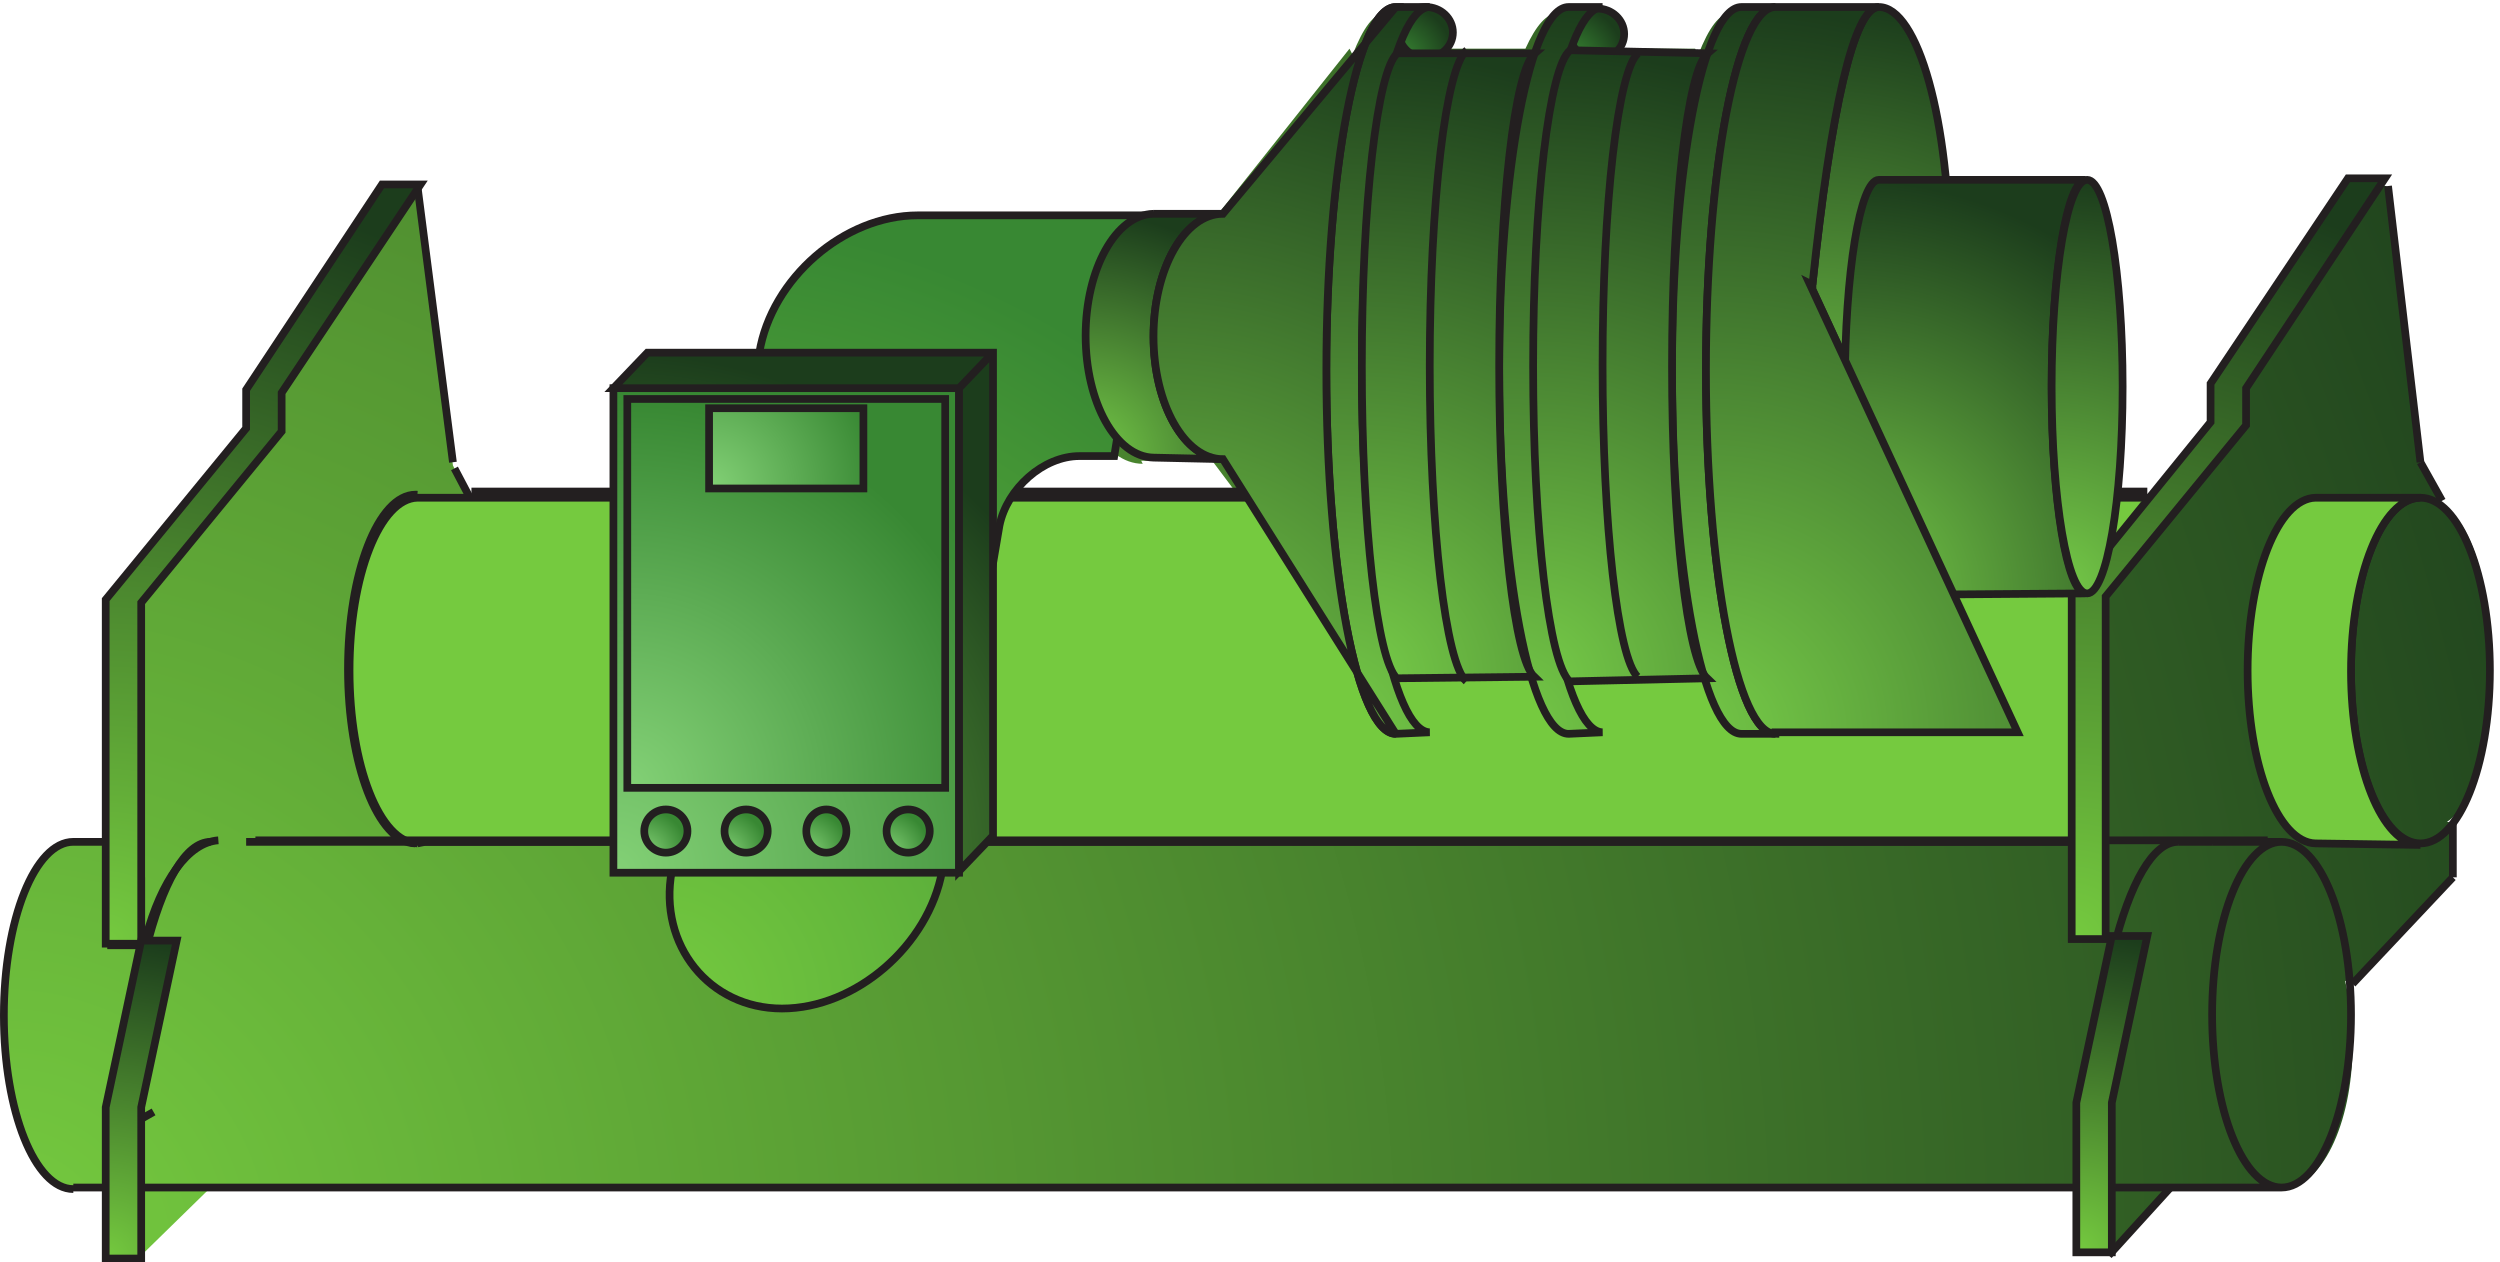 <svg xmlns="http://www.w3.org/2000/svg" xml:space="preserve" width="323.2" height="163.199"><defs><radialGradient id="a" cx="0" cy="-120.75" r="270.408" fx="0" fy="-120.75" gradientTransform="rotate(-26.593 2569.39 -607.72) scale(10)" gradientUnits="userSpaceOnUse" spreadMethod="pad"><stop offset="0" style="stop-opacity:1;stop-color:#75ca3f"/><stop offset="1" style="stop-opacity:1;stop-color:#1c3d1c"/></radialGradient><radialGradient id="b" cx="0" cy="-73.8" r="73.8" fx="0" fy="-73.8" gradientTransform="matrix(10 0 0 10 102.333 1047.16)" gradientUnits="userSpaceOnUse" spreadMethod="pad"><stop offset="0" style="stop-opacity:1;stop-color:#75ca3f"/><stop offset="1" style="stop-opacity:1;stop-color:#1c3d1c"/></radialGradient><radialGradient id="c" cx="0" cy="-30.9" r="30.9" fx="0" fy="-30.9" gradientTransform="matrix(10 0 0 10 102.333 312.163)" gradientUnits="userSpaceOnUse" spreadMethod="pad"><stop offset="0" style="stop-opacity:1;stop-color:#75ca3f"/><stop offset="1" style="stop-opacity:1;stop-color:#1c3d1c"/></radialGradient><radialGradient id="d" cx="0" cy="-73.95" r="73.95" fx="0" fy="-73.95" gradientTransform="matrix(10 0 0 10 2013.33 1053.16)" gradientUnits="userSpaceOnUse" spreadMethod="pad"><stop offset="0" style="stop-opacity:1;stop-color:#75ca3f"/><stop offset="1" style="stop-opacity:1;stop-color:#1c3d1c"/></radialGradient><radialGradient id="e" cx="0" cy="-30.75" r="30.75" fx="0" fy="-30.75" gradientTransform="matrix(10 0 0 10 2017.83 316.663)" gradientUnits="userSpaceOnUse" spreadMethod="pad"><stop offset="0" style="stop-opacity:1;stop-color:#75ca3f"/><stop offset="1" style="stop-opacity:1;stop-color:#1c3d1c"/></radialGradient><radialGradient id="f" cx="0" cy="-4.95" r="5.259" fx="0" fy="-4.95" gradientTransform="rotate(-3.27 22041.13 -23247.27) scale(10)" gradientUnits="userSpaceOnUse" spreadMethod="pad"><stop offset="0" style="stop-opacity:1;stop-color:#388833"/><stop offset="1" style="stop-opacity:1;stop-color:#1c3d1c"/></radialGradient><radialGradient id="g" cx="0" cy="-4.95" r="5.259" fx="0" fy="-4.95" gradientTransform="rotate(-3.27 22098.1 -26164.15) scale(10)" gradientUnits="userSpaceOnUse" spreadMethod="pad"><stop offset="0" style="stop-opacity:1;stop-color:#388833"/><stop offset="1" style="stop-opacity:1;stop-color:#1c3d1c"/></radialGradient><radialGradient id="h" cx="0" cy="-77.1" r="77.1" fx="0" fy="-77.1" gradientTransform="matrix(10 0 0 10 639.333 1017.16)" gradientUnits="userSpaceOnUse" spreadMethod="pad"><stop offset="0" style="stop-opacity:1;stop-color:#75ca3f"/><stop offset="1" style="stop-opacity:1;stop-color:#388833"/></radialGradient><radialGradient id="i" cx="0" cy="-23.85" r="23.85" fx="0" fy="-23.85" gradientTransform="matrix(10 0 0 10 1054.83 1018.66)" gradientUnits="userSpaceOnUse" spreadMethod="pad"><stop offset="0" style="stop-opacity:1;stop-color:#76cb48"/><stop offset="1" style="stop-opacity:1;stop-color:#1c3d1c"/></radialGradient><radialGradient id="j" cx="0" cy="-70.65" r="70.65" fx="0" fy="-70.65" gradientTransform="matrix(10 0 0 10 1288.83 1219.66)" gradientUnits="userSpaceOnUse" spreadMethod="pad"><stop offset="0" style="stop-opacity:1;stop-color:#76cb48"/><stop offset="1" style="stop-opacity:1;stop-color:#1c3d1c"/></radialGradient><radialGradient id="k" cx="0" cy="-70.65" r="70.65" fx="0" fy="-70.65" gradientTransform="matrix(10 0 0 10 1456.83 1219.66)" gradientUnits="userSpaceOnUse" spreadMethod="pad"><stop offset="0" style="stop-opacity:1;stop-color:#76cb48"/><stop offset="1" style="stop-opacity:1;stop-color:#1c3d1c"/></radialGradient><radialGradient id="l" cx="0" cy="-70.65" r="70.65" fx="0" fy="-70.65" gradientTransform="matrix(10 0 0 10 1624.83 1219.66)" gradientUnits="userSpaceOnUse" spreadMethod="pad"><stop offset="0" style="stop-opacity:1;stop-color:#76cb48"/><stop offset="1" style="stop-opacity:1;stop-color:#1c3d1c"/></radialGradient><radialGradient id="m" cx="0" cy="-60.75" r="60.75" fx="0" fy="-60.75" gradientTransform="matrix(10 0 0 10 1323.33 1174.66)" gradientUnits="userSpaceOnUse" spreadMethod="pad"><stop offset="0" style="stop-opacity:1;stop-color:#76cb48"/><stop offset="1" style="stop-opacity:1;stop-color:#1c3d1c"/></radialGradient><radialGradient id="n" cx="0" cy="-61.35" r="61.35" fx="0" fy="-61.35" gradientTransform="matrix(10 0 0 10 1489.83 1177.66)" gradientUnits="userSpaceOnUse" spreadMethod="pad"><stop offset="0" style="stop-opacity:1;stop-color:#76cb48"/><stop offset="1" style="stop-opacity:1;stop-color:#1c3d1c"/></radialGradient><radialGradient id="o" cx="0" cy="-70.65" r="70.65" fx="0" fy="-70.65" gradientTransform="matrix(10 0 0 10 1120.83 1219.66)" gradientUnits="userSpaceOnUse" spreadMethod="pad"><stop offset="0" style="stop-opacity:1;stop-color:#76cb48"/><stop offset="1" style="stop-opacity:1;stop-color:#1c3d1c"/></radialGradient><radialGradient id="p" cx="0" cy="-46.95" r="46.95" fx="0" fy="-46.95" gradientTransform="matrix(10 0 0 10 1761.33 1219.66)" gradientUnits="userSpaceOnUse" spreadMethod="pad"><stop offset="0" style="stop-opacity:1;stop-color:#76cb48"/><stop offset="1" style="stop-opacity:1;stop-color:#1c3d1c"/></radialGradient><radialGradient id="q" cx="0" cy="-22.2" r="22.2" fx="0" fy="-22.2" gradientTransform="matrix(10 0 0 10 1888.83 972.163)" gradientUnits="userSpaceOnUse" spreadMethod="pad"><stop offset="0" style="stop-opacity:1;stop-color:#76cb48"/><stop offset="1" style="stop-opacity:1;stop-color:#1c3d1c"/></radialGradient><radialGradient id="r" cx="0" cy="-40.35" r="40.35" fx="0" fy="-40.35" gradientTransform="matrix(10 0 0 10 1792.83 1051.66)" gradientUnits="userSpaceOnUse" spreadMethod="pad"><stop offset="0" style="stop-opacity:1;stop-color:#76cb48"/><stop offset="1" style="stop-opacity:1;stop-color:#1c3d1c"/></radialGradient><radialGradient id="s" cx="0" cy="-70.65" r="70.65" fx="0" fy="-70.65" gradientTransform="matrix(10 0 0 10 1657.83 1219.66)" gradientUnits="userSpaceOnUse" spreadMethod="pad"><stop offset="0" style="stop-opacity:1;stop-color:#76cb48"/><stop offset="1" style="stop-opacity:1;stop-color:#1c3d1c"/></radialGradient><radialGradient id="t" cx="0" cy="-40.2" r="40.2" fx="0" fy="-40.2" gradientTransform="matrix(10 0 0 10 1993.83 1051.66)" gradientUnits="userSpaceOnUse" spreadMethod="pad"><stop offset="0" style="stop-opacity:1;stop-color:#76cb48"/><stop offset="1" style="stop-opacity:1;stop-color:#1c3d1c"/></radialGradient><radialGradient id="u" cx="0" cy="-47.1" r="47.1" fx="0" fy="-47.1" gradientTransform="matrix(10 0 0 10 595.833 849.163)" gradientUnits="userSpaceOnUse" spreadMethod="pad"><stop offset="0" style="stop-opacity:1;stop-color:#83d176"/><stop offset="1" style="stop-opacity:1;stop-color:#388833"/></radialGradient><radialGradient id="v" cx="0" cy="-37.8" r="37.8" fx="0" fy="-37.8" gradientTransform="matrix(10 0 0 10 609.333 838.663)" gradientUnits="userSpaceOnUse" spreadMethod="pad"><stop offset="0" style="stop-opacity:1;stop-color:#83d176"/><stop offset="1" style="stop-opacity:1;stop-color:#388833"/></radialGradient><radialGradient id="w" cx="0" cy="-7.8" r="16.639" fx="0" fy="-7.8" gradientTransform="rotate(-25.641 2167.285 -1176.616) scale(10)" gradientUnits="userSpaceOnUse" spreadMethod="pad"><stop offset="0" style="stop-opacity:1;stop-color:#83d176"/><stop offset="1" style="stop-opacity:1;stop-color:#388833"/></radialGradient><radialGradient id="x" cx="0" cy="-4.2" r="4.2" fx="0" fy="-4.2" gradientTransform="matrix(10 0 0 10 625.833 439.663)" gradientUnits="userSpaceOnUse" spreadMethod="pad"><stop offset="0" style="stop-opacity:1;stop-color:#83d176"/><stop offset="1" style="stop-opacity:1;stop-color:#388833"/></radialGradient><radialGradient id="y" cx="0" cy="-4.2" r="4.2" fx="0" fy="-4.2" gradientTransform="matrix(10 0 0 10 703.833 439.663)" gradientUnits="userSpaceOnUse" spreadMethod="pad"><stop offset="0" style="stop-opacity:1;stop-color:#83d176"/><stop offset="1" style="stop-opacity:1;stop-color:#388833"/></radialGradient><radialGradient id="z" cx="0" cy="-4.2" r="4.2" fx="0" fy="-4.2" gradientTransform="matrix(10 0 0 10 783.333 439.663)" gradientUnits="userSpaceOnUse" spreadMethod="pad"><stop offset="0" style="stop-opacity:1;stop-color:#83d176"/><stop offset="1" style="stop-opacity:1;stop-color:#388833"/></radialGradient><radialGradient id="A" cx="0" cy="-4.2" r="4.2" fx="0" fy="-4.2" gradientTransform="matrix(10 0 0 10 861.333 439.663)" gradientUnits="userSpaceOnUse" spreadMethod="pad"><stop offset="0" style="stop-opacity:1;stop-color:#83d176"/><stop offset="1" style="stop-opacity:1;stop-color:#388833"/></radialGradient><radialGradient id="B" cx="0" cy="-50.4" r="50.4" fx="0" fy="-50.4" gradientTransform="matrix(10 0 0 10 595.833 883.663)" gradientUnits="userSpaceOnUse" spreadMethod="pad"><stop offset="0" style="stop-opacity:1;stop-color:#76cb48"/><stop offset="1" style="stop-opacity:1;stop-color:#1c3d1c"/></radialGradient></defs><path d="M102.332 6.16v66h-33l1.5-1.5c-37.277 0-67.5 75.551-67.5 168.75s30.223 168.75 67.5 168.75l4.5 1.5h27v232.5l36 34.5 100.5 135v36l135 198h31.5l34.5-271.5 15-31.5h749.998l-27 36h-69l1.5-3c-37.28 0-67.5 52.719-67.5 117.75s30.22 117.75 67.5 117.75h67.5l133.5 168 3-6c10.42 26.87 20.9 40.5 31.5 40.5h33l1.5-.07c-.45.05-.89.07-1.34.07-10.68 0-21.25-13.71-31.66-40.5l-1.5 6h136.5c10.39 22.85 20.87 34.5 31.5 34.5h-1.5 34.5c-10.63 0-21.14-13.71-31.5-40.5l-3 6h135l3-6c10.42 26.87 20.9 40.5 31.5 40.5h-1.5 135c20.39 0 40.06-59.46 58.5-169.5v1.5h141.27c19.73 0 35.73-70.023 35.73-156.398 0-72.383-11.23-133.282-26.48-151.102l24.98 4.5h48l52.5 67.5v34.5l135 201h34.5l33-271.5 19.5-36 1.5-4.5c27.1-10.012 48-75.234 48-154.199 0-74.238-18.47-136.324-43.17-151.801l7.17-1.5v-51l-99-105-7.28 3c4.66-18.844 7.28-40.101 7.28-62.601 0-77.258-30.89-139.899-69-139.899v1.5h-109.5l-58.5-66h-33v66H204.332l-67.5-66h-34.5" style="fill:url(#a);fill-opacity:1;fill-rule:evenodd;stroke:none" transform="matrix(.133 0 0 -.133 .056 163.121)"/><path d="M2116.83 408.164c-24.6 0-46.88-40.125-63-105m231-63c0-92.789-30.22-168-67.5-168s-67.5 75.211-67.5 168c0 92.781 30.22 168 67.5 168s67.5-75.219 67.5-168zm-2213.998 168c-37.277 0-67.5-75.555-67.5-168.75 0-93.199 30.223-168.75 67.5-168.75m0 337.5h33m-33-336h33m100.5 336c-24.602 0-46.875-40.125-63-105m-4.5 70.5v-66m0 0h-33m0 0v66m0-234h33m1.5 0 10.5 6m90 262.5H2016.33m-1879.498-336H2217.33m-67.5 336h67.5" style="fill:none;stroke:#231f20;stroke-width:7.5;stroke-linecap:butt;stroke-linejoin:miter;stroke-miterlimit:10;stroke-dasharray:none;stroke-opacity:1" transform="matrix(.133 0 0 -.133 .056 163.121)"/><path d="M405.324 406.664c-36.504.824-65.992 75.723-65.992 168 0 92.285 29.496 167.195 66 168H2100.33l-84-100.5v-234H412.832Zm1711.506 1.5h33-33" style="fill:#75ca3f;fill-opacity:1;fill-rule:evenodd;stroke:none" transform="matrix(.133 0 0 -.133 .056 163.121)"/><path d="M405.324 406.664c-36.504.824-65.992 75.723-65.992 168 0 92.285 29.496 167.195 66 168H2100.33l-84-100.5v-234H412.832l-7.508-1.5m1711.506 1.5h33-33m303 166.5c0-92.789-30.22-168-67.5-168s-67.5 75.211-67.5 168c0 92.781 30.22 168 67.5 168s67.5-75.219 67.5-168z" style="fill:none;stroke:#231f20;stroke-width:7.5;stroke-linecap:butt;stroke-linejoin:miter;stroke-miterlimit:10;stroke-dasharray:none;stroke-opacity:1" transform="matrix(.133 0 0 -.133 .056 163.121)"/><path d="M2352.33 742.664c-37.28 0-67.5-75.555-67.5-168.75 0-93.199 30.22-168.75 67.5-168.75l-102.01 1.5c-36.5.824-65.99 75.723-65.99 168 0 92.285 29.5 167.195 66 168h102" style="fill:#75ca3f;fill-opacity:1;fill-rule:evenodd;stroke:none" transform="matrix(.133 0 0 -.133 .056 163.121)"/><path d="M2352.33 742.664c-37.28 0-67.5-75.555-67.5-168.75 0-93.199 30.22-168.75 67.5-168.75l-102.01 1.5c-36.5.824-65.99 75.723-65.99 168 0 92.285 29.5 167.195 66 168h102M405.332 1045.66l34.5-268.5m1.5-5.996 15-28.5M2320.83 1045.66l31.5-268.5m0 .004 21-37.5m10.5-313.5v-52.5m0 0-97.5-103.5m-237-264 60 66" style="fill:none;stroke:#231f20;stroke-width:7.5;stroke-linecap:butt;stroke-linejoin:miter;stroke-miterlimit:10;stroke-dasharray:none;stroke-opacity:1" transform="matrix(.133 0 0 -.133 .056 163.121)"/><path d="M405.332 1047.16h-34.5l-132-199.5v-37.5l-136.5-166.5v-334.5h34.5v331.5l136.5 166.5v37.5l135 202.5" style="fill:url(#b);fill-opacity:1;fill-rule:evenodd;stroke:none" transform="matrix(.133 0 0 -.133 .056 163.121)"/><path d="M405.332 1047.16h-34.5l-132-199.5v-37.5l-136.5-166.5v-334.5h34.5v331.5l136.5 166.5v37.5l135 202.5z" style="fill:none;stroke:#231f20;stroke-width:7.5;stroke-linecap:butt;stroke-linejoin:miter;stroke-miterlimit:10;stroke-dasharray:none;stroke-opacity:1" transform="matrix(.133 0 0 -.133 .056 163.121)"/><path d="M136.832 7.664v142.5l34.5 162h-34.5l-34.5-162v-147h34.5" style="fill:url(#c);fill-opacity:1;fill-rule:evenodd;stroke:none" transform="matrix(.133 0 0 -.133 .056 163.121)"/><path d="M136.832 7.664v142.5l34.5 162h-34.5l-34.5-162v-147h34.5zm268.5 737.941c-.578.04-1.16.059-1.746.059-36.313 0-65.754-75.891-65.754-169.504 0-93.113 29.125-168.691 65.172-169.496m-191.172 3c-29.617-2.18-55.504-39.309-70.5-94.5m106.5 94.5H2203.83" style="fill:none;stroke:#231f20;stroke-width:7.5;stroke-linecap:butt;stroke-linejoin:miter;stroke-miterlimit:10;stroke-dasharray:none;stroke-opacity:1" transform="matrix(.133 0 0 -.133 .056 163.121)"/><path d="M2314.83 1053.16h-33l-133.5-199.5v-37.5l-135-166.5v-336h33v333l136.5 166.5v36l135 204" style="fill:url(#d);fill-opacity:1;fill-rule:evenodd;stroke:none" transform="matrix(.133 0 0 -.133 .056 163.121)"/><path d="M2314.83 1053.16h-33l-133.5-199.5v-37.5l-135-166.5v-336h33v333l136.5 166.5v36l135 204z" style="fill:none;stroke:#231f20;stroke-width:7.5;stroke-linecap:butt;stroke-linejoin:miter;stroke-miterlimit:10;stroke-dasharray:none;stroke-opacity:1" transform="matrix(.133 0 0 -.133 .056 163.121)"/><path d="M2052.33 13.664v141l34.5 162h-34.5l-34.5-162V9.164h34.5" style="fill:url(#e);fill-opacity:1;fill-rule:evenodd;stroke:none" transform="matrix(.133 0 0 -.133 .056 163.121)"/><path d="M2052.33 13.664v141l34.5 162h-34.5l-34.5-162V9.164h34.5zm-1594.498 735H2086.83" style="fill:none;stroke:#231f20;stroke-width:7.5;stroke-linecap:butt;stroke-linejoin:miter;stroke-miterlimit:10;stroke-dasharray:none;stroke-opacity:1" transform="matrix(.133 0 0 -.133 .056 163.121)"/><path d="M1411.83 1194.91c0-13.67-11.75-24.75-26.25-24.75s-26.25 11.08-26.25 24.75 11.75 24.75 26.25 24.75 26.25-11.08 26.25-24.75" style="fill:url(#f);fill-opacity:1;fill-rule:evenodd;stroke:none" transform="matrix(.133 0 0 -.133 .056 163.121)"/><path d="M1411.83 1194.91c0-13.67-11.75-24.75-26.25-24.75s-26.25 11.08-26.25 24.75 11.75 24.75 26.25 24.75 26.25-11.08 26.25-24.75z" style="fill:none;stroke:#231f20;stroke-width:7.5;stroke-linecap:butt;stroke-linejoin:miter;stroke-miterlimit:10;stroke-dasharray:none;stroke-opacity:1" transform="matrix(.133 0 0 -.133 .056 163.121)"/><path d="M1578.33 1193.41c0-13.67-11.75-24.75-26.25-24.75s-26.25 11.08-26.25 24.75 11.75 24.75 26.25 24.75 26.25-11.08 26.25-24.75" style="fill:url(#g);fill-opacity:1;fill-rule:evenodd;stroke:none" transform="matrix(.133 0 0 -.133 .056 163.121)"/><path d="M1578.33 1193.41c0-13.67-11.75-24.75-26.25-24.75s-26.25 11.08-26.25 24.75 11.75 24.75 26.25 24.75 26.25-11.08 26.25-24.75z" style="fill:none;stroke:#231f20;stroke-width:7.5;stroke-linecap:butt;stroke-linejoin:miter;stroke-miterlimit:10;stroke-dasharray:none;stroke-opacity:1" transform="matrix(.133 0 0 -.133 .056 163.121)"/><path d="m656.949 414.16 74.867 435 5.872 34.5c11.746 72 82.207 133.5 154.14 133.5h229.002l-38.17-234h-33.76c-35.23 0-70.462-31.5-77.802-67.5l-51.379-301.5-4.403-34.5c-13.214-72-83.675-133.5-155.609-133.5-70.461 0-120.375 61.5-107.16 133.5l4.402 34.5" style="fill:url(#h);fill-opacity:1;fill-rule:evenodd;stroke:none" transform="matrix(.133 0 0 -.133 .056 163.121)"/><path d="m656.949 414.16 74.867 435 5.872 34.5c11.746 72 82.207 133.5 154.14 133.5h229.002l-38.17-234h-33.76c-35.23 0-70.462-31.5-77.802-67.5l-51.379-301.5-4.403-34.5c-13.214-72-83.675-133.5-155.609-133.5-70.461 0-120.375 61.5-107.16 133.5l4.402 34.5" style="fill:none;stroke:#231f20;stroke-width:7.5;stroke-linecap:butt;stroke-linejoin:miter;stroke-miterlimit:10;stroke-dasharray:none;stroke-opacity:1" transform="matrix(.133 0 0 -.133 .056 163.121)"/><path d="M1120.83 1018.66c-36.53-.81-66-53.551-66-118.5 0-64.937 29.46-117.676 65.98-118.5l67.52-1.5c-37.28 0-67.5 53.391-67.5 119.25 0 65.86 30.22 119.25 67.5 119.25h-67.5" style="fill:url(#i);fill-opacity:1;fill-rule:evenodd;stroke:none" transform="matrix(.133 0 0 -.133 .056 163.121)"/><path d="M1120.83 1018.66c-36.53-.81-66-53.551-66-118.5 0-64.937 29.46-117.676 65.98-118.5l67.52-1.5c-37.28 0-67.5 53.391-67.5 119.25 0 65.86 30.22 119.25 67.5 119.25h-67.5" style="fill:none;stroke:#231f20;stroke-width:7.5;stroke-linecap:butt;stroke-linejoin:miter;stroke-miterlimit:10;stroke-dasharray:none;stroke-opacity:1" transform="matrix(.133 0 0 -.133 .056 163.121)"/><path d="M1356.33 1219.66c-37.28 0-67.5-158.16-67.5-353.25 0-195.094 30.22-353.25 67.5-353.25l33 1.5c-36.48.813-66 158.32-66 352.5s29.52 351.69 66 352.5h-33" style="fill:url(#j);fill-opacity:1;fill-rule:evenodd;stroke:none" transform="matrix(.133 0 0 -.133 .056 163.121)"/><path d="M1356.33 1219.66c-37.28 0-67.5-158.16-67.5-353.25 0-195.094 30.22-353.25 67.5-353.25l33 1.5c-36.48.813-66 158.32-66 352.5s29.52 351.69 66 352.5h-33" style="fill:none;stroke:#231f20;stroke-width:7.5;stroke-linecap:butt;stroke-linejoin:miter;stroke-miterlimit:10;stroke-dasharray:none;stroke-opacity:1" transform="matrix(.133 0 0 -.133 .056 163.121)"/><path d="M1524.33 1219.66c-37.28 0-67.5-158.16-67.5-353.25 0-195.094 30.22-353.25 67.5-353.25l33 1.5c-36.48.813-66 158.32-66 352.5s29.52 351.69 66 352.5h-33" style="fill:url(#k);fill-opacity:1;fill-rule:evenodd;stroke:none" transform="matrix(.133 0 0 -.133 .056 163.121)"/><path d="M1524.33 1219.66c-37.28 0-67.5-158.16-67.5-353.25 0-195.094 30.22-353.25 67.5-353.25l33 1.5c-36.48.813-66 158.32-66 352.5s29.52 351.69 66 352.5h-33" style="fill:none;stroke:#231f20;stroke-width:7.5;stroke-linecap:butt;stroke-linejoin:miter;stroke-miterlimit:10;stroke-dasharray:none;stroke-opacity:1" transform="matrix(.133 0 0 -.133 .056 163.121)"/><path d="M1692.33 1219.66c-37.28 0-67.5-158.16-67.5-353.25 0-195.094 30.22-353.25 67.5-353.25h33c-37.28 0-67.5 158.156-67.5 353.25 0 195.09 30.22 353.25 67.5 353.25h-33" style="fill:url(#l);fill-opacity:1;fill-rule:evenodd;stroke:none" transform="matrix(.133 0 0 -.133 .056 163.121)"/><path d="M1692.33 1219.66c-37.28 0-67.5-158.16-67.5-353.25 0-195.094 30.22-353.25 67.5-353.25h33c-37.28 0-67.5 158.156-67.5 353.25 0 195.09 30.22 353.25 67.5 353.25h-33" style="fill:none;stroke:#231f20;stroke-width:7.5;stroke-linecap:butt;stroke-linejoin:miter;stroke-miterlimit:10;stroke-dasharray:none;stroke-opacity:1" transform="matrix(.133 0 0 -.133 .056 163.121)"/><path d="M1357.83 1174.66c-19.39-16.19-34.5-146.1-34.5-303.965 0-156.543 14.86-285.597 34.01-303.535l133.5 1.5c-19.16 18.11-34.01 146.762-34.01 302.781 0 157.419 15.11 286.969 34.5 303.219h-133.5" style="fill:url(#m);fill-opacity:1;fill-rule:evenodd;stroke:none" transform="matrix(.133 0 0 -.133 .056 163.121)"/><path d="M1357.83 1174.66c-19.39-16.19-34.5-146.1-34.5-303.965 0-156.543 14.86-285.597 34.01-303.535l133.5 1.5c-19.16 18.11-34.01 146.762-34.01 302.781 0 157.419 15.11 286.969 34.5 303.219h-133.5" style="fill:none;stroke:#231f20;stroke-width:7.5;stroke-linecap:butt;stroke-linejoin:miter;stroke-miterlimit:10;stroke-dasharray:none;stroke-opacity:1" transform="matrix(.133 0 0 -.133 .056 163.121)"/><path d="M1525.83 1177.66c-20.22-15.67-36-147.12-36-306.957 0-158.519 15.52-289.117 35.5-306.543l133.51 3c-19.16 17.992-34.01 147.028-34.01 303.535 0 157.895 15.12 287.825 34.5 303.965l-133.5 3" style="fill:url(#n);fill-opacity:1;fill-rule:evenodd;stroke:none" transform="matrix(.133 0 0 -.133 .056 163.121)"/><path d="M1525.83 1177.66c-20.22-15.67-36-147.12-36-306.957 0-158.519 15.52-289.117 35.5-306.543l133.51 3c-19.16 17.992-34.01 147.028-34.01 303.535 0 157.895 15.12 287.825 34.5 303.965l-133.5 3m-100.5 0c-20.22-15.67-36-147.12-36-306.957 0-158.519 15.52-289.117 35.5-306.543" style="fill:none;stroke:#231f20;stroke-width:7.5;stroke-linecap:butt;stroke-linejoin:miter;stroke-miterlimit:10;stroke-dasharray:none;stroke-opacity:1" transform="matrix(.133 0 0 -.133 .056 163.121)"/><path d="M1591.34 568.66c-19.16 18.028-34.01 146.715-34.01 302.781 0 157.459 15.12 287.049 34.5 303.219" style="fill:none;stroke:#231f20;stroke-width:7.5;stroke-linecap:butt;stroke-linejoin:miter;stroke-miterlimit:10;stroke-dasharray:none;stroke-opacity:1" transform="matrix(.133 0 0 -.133 .056 163.121)"/><path d="M1356.33 513.16c-37.28 0-67.5 158.156-67.5 353.25 0 195.09 30.22 353.25 67.5 353.25l-168-201c-37.28 0-67.5-53.39-67.5-119.25 0-65.859 30.22-119.25 67.5-119.25l168-267" style="fill:url(#o);fill-opacity:1;fill-rule:evenodd;stroke:none" transform="matrix(.133 0 0 -.133 .056 163.121)"/><path d="M1356.33 513.16c-37.28 0-67.5 158.156-67.5 353.25 0 195.09 30.22 353.25 67.5 353.25l-168-201c-37.28 0-67.5-53.39-67.5-119.25 0-65.859 30.22-119.25 67.5-119.25l168-267" style="fill:none;stroke:#231f20;stroke-width:7.5;stroke-linecap:butt;stroke-linejoin:miter;stroke-miterlimit:10;stroke-dasharray:none;stroke-opacity:1" transform="matrix(.133 0 0 -.133 .056 163.121)"/><path d="M1888.83 750.16h-37.5l-90 195v4.5c17.76 169.12 40.15 270 64.5 270 38.11 0 69-111.11 69-248.156 0-91.07-13.64-170.68-33.97-213.844l27.97-7.5" style="fill:url(#p);fill-opacity:1;fill-rule:evenodd;stroke:none" transform="matrix(.133 0 0 -.133 .056 163.121)"/><path d="M1888.83 750.16h-37.5l-90 195v4.5c17.76 169.12 40.15 270 64.5 270 38.11 0 69-111.11 69-248.156 0-91.07-13.64-170.68-33.97-213.844l27.97-7.5" style="fill:none;stroke:#231f20;stroke-width:7.5;stroke-linecap:butt;stroke-linejoin:miter;stroke-miterlimit:10;stroke-dasharray:none;stroke-opacity:1" transform="matrix(.133 0 0 -.133 .056 163.121)"/><path d="M1888.83 750.164h103.5l-102 222" style="fill:url(#q);fill-opacity:1;fill-rule:evenodd;stroke:none" transform="matrix(.133 0 0 -.133 .056 163.121)"/><path d="M1888.83 750.164h103.5l-102 222z" style="fill:none;stroke:#231f20;stroke-width:7.5;stroke-linecap:butt;stroke-linejoin:miter;stroke-miterlimit:10;stroke-dasharray:none;stroke-opacity:1" transform="matrix(.133 0 0 -.133 .056 163.121)"/><path d="M1825.83 1051.66c-18.22 0-33-90.328-33-201.75s14.78-201.75 33-201.75l201 1.5c-18.25.813-33 90.492-33 201 0 110.512 14.75 200.2 33 201h-201" style="fill:url(#r);fill-opacity:1;fill-rule:evenodd;stroke:none" transform="matrix(.133 0 0 -.133 .056 163.121)"/><path d="M1825.83 1051.66c-18.22 0-33-90.328-33-201.75s14.78-201.75 33-201.75l201 1.5c-18.25.813-33 90.492-33 201 0 110.512 14.75 200.2 33 201h-201" style="fill:none;stroke:#231f20;stroke-width:7.5;stroke-linecap:butt;stroke-linejoin:miter;stroke-miterlimit:10;stroke-dasharray:none;stroke-opacity:1" transform="matrix(.133 0 0 -.133 .056 163.121)"/><path d="M1761.33 949.66c17.76 169.12 40.15 270 64.5 270h-100.5c-37.28 0-67.5-158.16-67.5-353.25 0-195.094 30.22-353.25 67.5-353.25v1.5h235.5l-202.5 436.5 3-1.5" style="fill:url(#s);fill-opacity:1;fill-rule:evenodd;stroke:none" transform="matrix(.133 0 0 -.133 .056 163.121)"/><path d="M1761.33 949.66c17.76 169.12 40.15 270 64.5 270h-100.5c-37.28 0-67.5-158.16-67.5-353.25 0-195.094 30.22-353.25 67.5-353.25v1.5h235.5l-202.5 436.5 3-1.5" style="fill:none;stroke:#231f20;stroke-width:7.5;stroke-linecap:butt;stroke-linejoin:miter;stroke-miterlimit:10;stroke-dasharray:none;stroke-opacity:1" transform="matrix(.133 0 0 -.133 .056 163.121)"/><path d="M2062.83 850.66c0-111.012-15.45-201-34.5-201s-34.5 89.988-34.5 201c0 111.008 15.45 201 34.5 201s34.5-89.992 34.5-201" style="fill:url(#t);fill-opacity:1;fill-rule:evenodd;stroke:none" transform="matrix(.133 0 0 -.133 .056 163.121)"/><path d="M2062.83 850.66c0-111.012-15.45-201-34.5-201s-34.5 89.988-34.5 201c0 111.008 15.45 201 34.5 201s34.5-89.992 34.5-201z" style="fill:none;stroke:#231f20;stroke-width:7.5;stroke-linecap:butt;stroke-linejoin:miter;stroke-miterlimit:10;stroke-dasharray:none;stroke-opacity:1" transform="matrix(.133 0 0 -.133 .056 163.121)"/><path d="M595.832 849.164h336v-471h-336v471" style="fill:url(#u);fill-opacity:1;fill-rule:evenodd;stroke:none" transform="matrix(.133 0 0 -.133 .056 163.121)"/><path d="M595.832 849.164h336v-471h-336z" style="fill:none;stroke:#231f20;stroke-width:7.5;stroke-linecap:butt;stroke-linejoin:miter;stroke-miterlimit:10;stroke-dasharray:none;stroke-opacity:1" transform="matrix(.133 0 0 -.133 .056 163.121)"/><path d="M609.332 838.664h309v-378h-309v378" style="fill:url(#v);fill-opacity:1;fill-rule:evenodd;stroke:none" transform="matrix(.133 0 0 -.133 .056 163.121)"/><path d="M609.332 838.664h309v-378h-309z" style="fill:none;stroke:#231f20;stroke-width:7.5;stroke-linecap:butt;stroke-linejoin:miter;stroke-miterlimit:10;stroke-dasharray:none;stroke-opacity:1" transform="matrix(.133 0 0 -.133 .056 163.121)"/><path d="M688.832 829.664h150v-78h-150v78" style="fill:url(#w);fill-opacity:1;fill-rule:evenodd;stroke:none" transform="matrix(.133 0 0 -.133 .056 163.121)"/><path d="M688.832 829.664h150v-78h-150z" style="fill:none;stroke:#231f20;stroke-width:7.5;stroke-linecap:butt;stroke-linejoin:miter;stroke-miterlimit:10;stroke-dasharray:none;stroke-opacity:1" transform="matrix(.133 0 0 -.133 .056 163.121)"/><path d="M667.832 418.664c0-11.598-9.402-21-21-21s-21 9.402-21 21 9.402 21 21 21 21-9.402 21-21" style="fill:url(#x);fill-opacity:1;fill-rule:evenodd;stroke:none" transform="matrix(.133 0 0 -.133 .056 163.121)"/><path d="M667.832 418.664c0-11.598-9.402-21-21-21s-21 9.402-21 21 9.402 21 21 21 21-9.402 21-21z" style="fill:none;stroke:#231f20;stroke-width:7.5;stroke-linecap:butt;stroke-linejoin:miter;stroke-miterlimit:10;stroke-dasharray:none;stroke-opacity:1" transform="matrix(.133 0 0 -.133 .056 163.121)"/><path d="M745.832 418.664c0-11.598-9.402-21-21-21s-21 9.402-21 21 9.402 21 21 21 21-9.402 21-21" style="fill:url(#y);fill-opacity:1;fill-rule:evenodd;stroke:none" transform="matrix(.133 0 0 -.133 .056 163.121)"/><path d="M745.832 418.664c0-11.598-9.402-21-21-21s-21 9.402-21 21 9.402 21 21 21 21-9.402 21-21z" style="fill:none;stroke:#231f20;stroke-width:7.5;stroke-linecap:butt;stroke-linejoin:miter;stroke-miterlimit:10;stroke-dasharray:none;stroke-opacity:1" transform="matrix(.133 0 0 -.133 .056 163.121)"/><path d="M822.332 418.664c0-11.598-8.73-21-19.5-21-10.769 0-19.5 9.402-19.5 21s8.731 21 19.5 21c10.77 0 19.5-9.402 19.5-21" style="fill:url(#z);fill-opacity:1;fill-rule:evenodd;stroke:none" transform="matrix(.133 0 0 -.133 .056 163.121)"/><path d="M822.332 418.664c0-11.598-8.73-21-19.5-21-10.769 0-19.5 9.402-19.5 21s8.731 21 19.5 21c10.77 0 19.5-9.402 19.5-21z" style="fill:none;stroke:#231f20;stroke-width:7.5;stroke-linecap:butt;stroke-linejoin:miter;stroke-miterlimit:10;stroke-dasharray:none;stroke-opacity:1" transform="matrix(.133 0 0 -.133 .056 163.121)"/><path d="M903.332 418.664c0-11.598-9.402-21-21-21s-21 9.402-21 21 9.402 21 21 21 21-9.402 21-21" style="fill:url(#A);fill-opacity:1;fill-rule:evenodd;stroke:none" transform="matrix(.133 0 0 -.133 .056 163.121)"/><path d="M903.332 418.664c0-11.598-9.402-21-21-21s-21 9.402-21 21 9.402 21 21 21 21-9.402 21-21z" style="fill:none;stroke:#231f20;stroke-width:7.5;stroke-linecap:butt;stroke-linejoin:miter;stroke-miterlimit:10;stroke-dasharray:none;stroke-opacity:1" transform="matrix(.133 0 0 -.133 .056 163.121)"/><path d="m595.832 849.164 33 34.5h336v-469.5l-33-34.5v469.5h-336" style="fill:url(#B);fill-opacity:1;fill-rule:evenodd;stroke:none" transform="matrix(.133 0 0 -.133 .056 163.121)"/><path d="m595.832 849.164 33 34.5h336v-469.5l-33-34.5v469.5zm336 0 33 34.5" style="fill:none;stroke:#231f20;stroke-width:7.5;stroke-linecap:butt;stroke-linejoin:miter;stroke-miterlimit:10;stroke-dasharray:none;stroke-opacity:1" transform="matrix(.133 0 0 -.133 .056 163.121)"/></svg>
